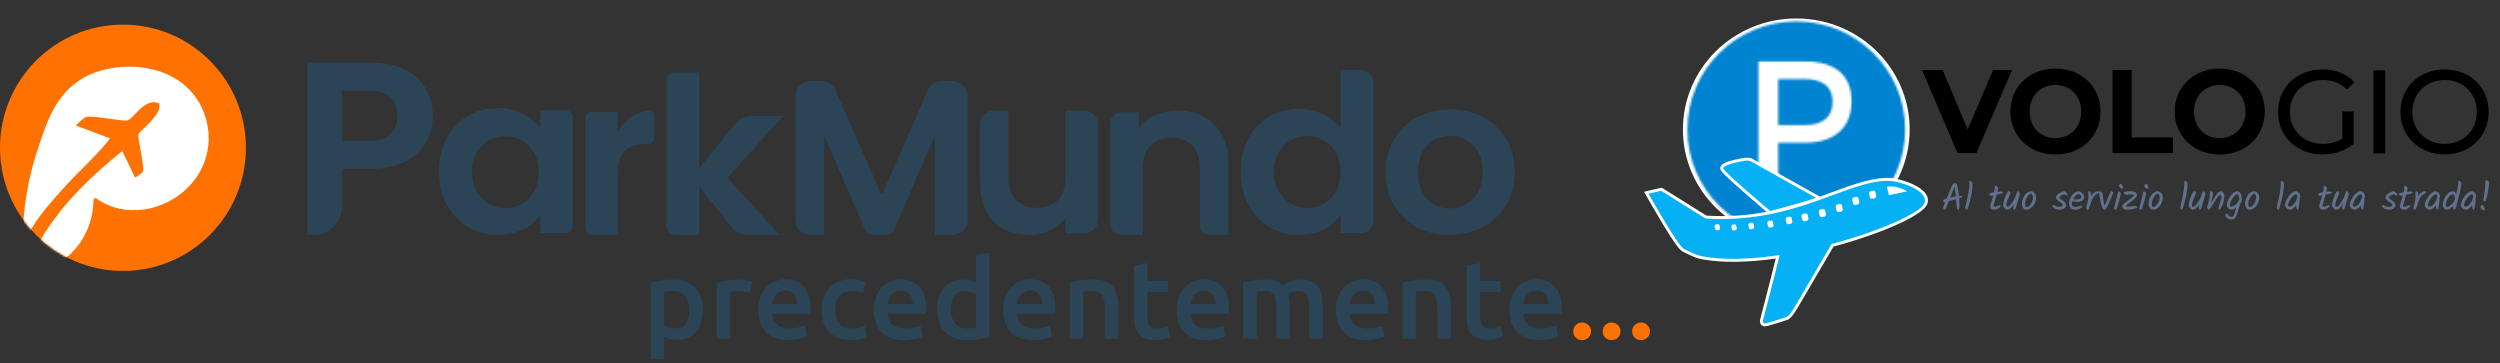 <svg width="1218" height="177" viewBox="0 0 1218 177" fill="none" xmlns="http://www.w3.org/2000/svg">
<rect x="0" y="0" width="1218" height="177" fill="#333333" stroke="none"/>
<path d="M335.77 151.014C335.77 148.098 335.104 145.83 333.772 144.21C332.476 142.59 330.37 141.78 327.454 141.78C326.842 141.78 326.194 141.816 325.51 141.888C324.862 141.924 324.214 142.032 323.566 142.212V158.358C324.142 158.754 324.898 159.132 325.834 159.492C326.806 159.816 327.832 159.978 328.912 159.978C331.288 159.978 333.016 159.168 334.096 157.548C335.212 155.928 335.77 153.75 335.77 151.014ZM342.466 150.906C342.466 153.066 342.178 155.046 341.602 156.846C341.062 158.646 340.27 160.194 339.226 161.49C338.182 162.786 336.868 163.794 335.284 164.514C333.736 165.234 331.972 165.594 329.992 165.594C328.66 165.594 327.436 165.432 326.32 165.108C325.204 164.784 324.286 164.424 323.566 164.028V174.99H317.032V137.676C318.364 137.316 320.002 136.974 321.946 136.65C323.89 136.326 325.942 136.164 328.102 136.164C330.334 136.164 332.332 136.506 334.096 137.19C335.86 137.874 337.354 138.864 338.578 140.16C339.838 141.42 340.792 142.968 341.44 144.804C342.124 146.604 342.466 148.638 342.466 150.906ZM365.292 142.644C364.752 142.464 363.996 142.284 363.024 142.104C362.088 141.888 360.99 141.78 359.73 141.78C359.01 141.78 358.236 141.852 357.408 141.996C356.616 142.14 356.058 142.266 355.734 142.374V165H349.2V138.108C350.46 137.64 352.026 137.208 353.898 136.812C355.806 136.38 357.912 136.164 360.216 136.164C360.648 136.164 361.152 136.2 361.728 136.272C362.304 136.308 362.88 136.38 363.456 136.488C364.032 136.56 364.59 136.668 365.13 136.812C365.67 136.92 366.102 137.028 366.426 137.136L365.292 142.644ZM369.413 151.014C369.413 148.53 369.773 146.352 370.493 144.48C371.249 142.608 372.239 141.06 373.463 139.836C374.687 138.576 376.091 137.64 377.675 137.028C379.259 136.38 380.879 136.056 382.535 136.056C386.423 136.056 389.447 137.262 391.607 139.674C393.803 142.086 394.901 145.686 394.901 150.474C394.901 150.834 394.883 151.248 394.847 151.716C394.847 152.148 394.829 152.544 394.793 152.904H376.163C376.343 155.172 377.135 156.936 378.539 158.196C379.979 159.42 382.049 160.032 384.749 160.032C386.333 160.032 387.773 159.888 389.069 159.6C390.401 159.312 391.445 159.006 392.201 158.682L393.065 164.028C392.705 164.208 392.201 164.406 391.553 164.622C390.941 164.802 390.221 164.964 389.393 165.108C388.601 165.288 387.737 165.432 386.801 165.54C385.865 165.648 384.911 165.702 383.939 165.702C381.455 165.702 379.295 165.342 377.459 164.622C375.623 163.866 374.111 162.84 372.923 161.544C371.735 160.212 370.853 158.664 370.277 156.9C369.701 155.1 369.413 153.138 369.413 151.014ZM388.367 148.098C388.367 147.198 388.241 146.352 387.989 145.56C387.737 144.732 387.359 144.03 386.855 143.454C386.387 142.842 385.793 142.374 385.073 142.05C384.389 141.69 383.561 141.51 382.589 141.51C381.581 141.51 380.699 141.708 379.943 142.104C379.187 142.464 378.539 142.95 377.999 143.562C377.495 144.174 377.099 144.876 376.811 145.668C376.523 146.46 376.325 147.27 376.217 148.098H388.367ZM400.263 150.906C400.263 148.818 400.587 146.874 401.235 145.074C401.883 143.238 402.801 141.654 403.989 140.322C405.213 138.99 406.689 137.946 408.417 137.19C410.145 136.434 412.089 136.056 414.249 136.056C416.913 136.056 419.433 136.542 421.809 137.514L420.405 142.86C419.649 142.536 418.785 142.266 417.813 142.05C416.877 141.834 415.869 141.726 414.789 141.726C412.233 141.726 410.289 142.536 408.957 144.156C407.625 145.74 406.959 147.99 406.959 150.906C406.959 153.714 407.589 155.946 408.849 157.602C410.109 159.222 412.233 160.032 415.221 160.032C416.337 160.032 417.435 159.924 418.515 159.708C419.595 159.492 420.531 159.222 421.323 158.898L422.241 164.298C421.521 164.658 420.423 164.982 418.947 165.27C417.507 165.558 416.013 165.702 414.465 165.702C412.053 165.702 409.947 165.342 408.147 164.622C406.383 163.866 404.907 162.84 403.719 161.544C402.567 160.212 401.703 158.646 401.127 156.846C400.551 155.01 400.263 153.03 400.263 150.906ZM425.733 151.014C425.733 148.53 426.093 146.352 426.813 144.48C427.569 142.608 428.559 141.06 429.783 139.836C431.007 138.576 432.411 137.64 433.995 137.028C435.579 136.38 437.199 136.056 438.855 136.056C442.743 136.056 445.767 137.262 447.927 139.674C450.123 142.086 451.221 145.686 451.221 150.474C451.221 150.834 451.203 151.248 451.167 151.716C451.167 152.148 451.149 152.544 451.113 152.904H432.483C432.663 155.172 433.455 156.936 434.859 158.196C436.299 159.42 438.369 160.032 441.069 160.032C442.653 160.032 444.093 159.888 445.389 159.6C446.721 159.312 447.765 159.006 448.521 158.682L449.385 164.028C449.025 164.208 448.521 164.406 447.873 164.622C447.261 164.802 446.541 164.964 445.713 165.108C444.921 165.288 444.057 165.432 443.121 165.54C442.185 165.648 441.231 165.702 440.259 165.702C437.775 165.702 435.615 165.342 433.779 164.622C431.943 163.866 430.431 162.84 429.243 161.544C428.055 160.212 427.173 158.664 426.597 156.9C426.021 155.1 425.733 153.138 425.733 151.014ZM444.687 148.098C444.687 147.198 444.561 146.352 444.309 145.56C444.057 144.732 443.679 144.03 443.175 143.454C442.707 142.842 442.113 142.374 441.393 142.05C440.709 141.69 439.881 141.51 438.909 141.51C437.901 141.51 437.019 141.708 436.263 142.104C435.507 142.464 434.859 142.95 434.319 143.562C433.815 144.174 433.419 144.876 433.131 145.668C432.843 146.46 432.645 147.27 432.537 148.098H444.687ZM463.279 150.798C463.279 153.678 463.963 155.946 465.331 157.602C466.699 159.222 468.589 160.032 471.001 160.032C472.045 160.032 472.927 159.996 473.647 159.924C474.403 159.816 475.015 159.708 475.483 159.6V143.4C474.907 143.004 474.133 142.644 473.161 142.32C472.225 141.96 471.217 141.78 470.137 141.78C467.761 141.78 466.015 142.59 464.899 144.21C463.819 145.83 463.279 148.026 463.279 150.798ZM482.017 164.136C480.721 164.532 479.083 164.892 477.103 165.216C475.159 165.54 473.107 165.702 470.947 165.702C468.715 165.702 466.717 165.36 464.953 164.676C463.189 163.992 461.677 163.02 460.417 161.76C459.193 160.464 458.239 158.916 457.555 157.116C456.907 155.28 456.583 153.228 456.583 150.96C456.583 148.728 456.853 146.712 457.393 144.912C457.969 143.076 458.797 141.51 459.877 140.214C460.957 138.918 462.271 137.928 463.819 137.244C465.367 136.524 467.149 136.164 469.165 136.164C470.533 136.164 471.739 136.326 472.783 136.65C473.827 136.974 474.727 137.334 475.483 137.73V124.176L482.017 123.096V164.136ZM488.751 151.014C488.751 148.53 489.111 146.352 489.831 144.48C490.587 142.608 491.577 141.06 492.801 139.836C494.025 138.576 495.429 137.64 497.013 137.028C498.597 136.38 500.217 136.056 501.873 136.056C505.761 136.056 508.785 137.262 510.945 139.674C513.141 142.086 514.239 145.686 514.239 150.474C514.239 150.834 514.221 151.248 514.185 151.716C514.185 152.148 514.167 152.544 514.131 152.904H495.501C495.681 155.172 496.473 156.936 497.877 158.196C499.317 159.42 501.387 160.032 504.087 160.032C505.671 160.032 507.111 159.888 508.407 159.6C509.739 159.312 510.783 159.006 511.539 158.682L512.403 164.028C512.043 164.208 511.539 164.406 510.891 164.622C510.279 164.802 509.559 164.964 508.731 165.108C507.939 165.288 507.075 165.432 506.139 165.54C505.203 165.648 504.249 165.702 503.277 165.702C500.793 165.702 498.633 165.342 496.797 164.622C494.961 163.866 493.449 162.84 492.261 161.544C491.073 160.212 490.191 158.664 489.615 156.9C489.039 155.1 488.751 153.138 488.751 151.014ZM507.705 148.098C507.705 147.198 507.579 146.352 507.327 145.56C507.075 144.732 506.697 144.03 506.193 143.454C505.725 142.842 505.131 142.374 504.411 142.05C503.727 141.69 502.899 141.51 501.927 141.51C500.919 141.51 500.037 141.708 499.281 142.104C498.525 142.464 497.877 142.95 497.337 143.562C496.833 144.174 496.437 144.876 496.149 145.668C495.861 146.46 495.663 147.27 495.555 148.098H507.705ZM521.167 137.676C522.427 137.316 524.065 136.974 526.081 136.65C528.097 136.326 530.329 136.164 532.777 136.164C535.081 136.164 537.007 136.488 538.555 137.136C540.103 137.748 541.327 138.63 542.227 139.782C543.163 140.898 543.811 142.266 544.171 143.886C544.567 145.47 544.765 147.216 544.765 149.124V165H538.231V150.15C538.231 148.638 538.123 147.36 537.907 146.316C537.727 145.236 537.403 144.372 536.935 143.724C536.503 143.04 535.891 142.554 535.099 142.266C534.343 141.942 533.407 141.78 532.291 141.78C531.463 141.78 530.599 141.834 529.699 141.942C528.799 142.05 528.133 142.14 527.701 142.212V165H521.167V137.676ZM552.431 129.306L558.965 128.226V136.758H569.009V142.212H558.965V153.714C558.965 155.982 559.325 157.602 560.045 158.574C560.765 159.546 561.989 160.032 563.717 160.032C564.905 160.032 565.949 159.906 566.849 159.654C567.785 159.402 568.523 159.168 569.063 158.952L570.143 164.136C569.387 164.46 568.397 164.784 567.173 165.108C565.949 165.468 564.509 165.648 562.853 165.648C560.837 165.648 559.145 165.378 557.777 164.838C556.445 164.298 555.383 163.524 554.591 162.516C553.799 161.472 553.241 160.23 552.917 158.79C552.593 157.314 552.431 155.64 552.431 153.768V129.306ZM573.284 151.014C573.284 148.53 573.644 146.352 574.364 144.48C575.12 142.608 576.11 141.06 577.334 139.836C578.558 138.576 579.962 137.64 581.546 137.028C583.13 136.38 584.75 136.056 586.406 136.056C590.294 136.056 593.318 137.262 595.478 139.674C597.674 142.086 598.772 145.686 598.772 150.474C598.772 150.834 598.754 151.248 598.718 151.716C598.718 152.148 598.7 152.544 598.664 152.904H580.034C580.214 155.172 581.006 156.936 582.41 158.196C583.85 159.42 585.92 160.032 588.62 160.032C590.204 160.032 591.644 159.888 592.94 159.6C594.272 159.312 595.316 159.006 596.072 158.682L596.936 164.028C596.576 164.208 596.072 164.406 595.424 164.622C594.812 164.802 594.092 164.964 593.264 165.108C592.472 165.288 591.608 165.432 590.672 165.54C589.736 165.648 588.782 165.702 587.81 165.702C585.326 165.702 583.166 165.342 581.33 164.622C579.494 163.866 577.982 162.84 576.794 161.544C575.606 160.212 574.724 158.664 574.148 156.9C573.572 155.1 573.284 153.138 573.284 151.014ZM592.238 148.098C592.238 147.198 592.112 146.352 591.86 145.56C591.608 144.732 591.23 144.03 590.726 143.454C590.258 142.842 589.664 142.374 588.944 142.05C588.26 141.69 587.432 141.51 586.46 141.51C585.452 141.51 584.57 141.708 583.814 142.104C583.058 142.464 582.41 142.95 581.87 143.562C581.366 144.174 580.97 144.876 580.682 145.668C580.394 146.46 580.196 147.27 580.088 148.098H592.238ZM621.792 150.15C621.792 147.198 621.414 145.074 620.658 143.778C619.938 142.446 618.57 141.78 616.554 141.78C615.834 141.78 615.042 141.834 614.178 141.942C613.314 142.05 612.666 142.14 612.234 142.212V165H605.7V137.676C606.96 137.316 608.598 136.974 610.614 136.65C612.666 136.326 614.826 136.164 617.094 136.164C619.038 136.164 620.622 136.416 621.846 136.92C623.106 137.424 624.15 138.09 624.978 138.918C625.374 138.63 625.878 138.324 626.49 138C627.102 137.676 627.786 137.388 628.542 137.136C629.298 136.848 630.09 136.614 630.918 136.434C631.782 136.254 632.646 136.164 633.51 136.164C635.706 136.164 637.506 136.488 638.91 137.136C640.35 137.748 641.466 138.63 642.258 139.782C643.086 140.898 643.644 142.266 643.932 143.886C644.256 145.47 644.418 147.216 644.418 149.124V165H637.884V150.15C637.884 147.198 637.524 145.074 636.804 143.778C636.084 142.446 634.698 141.78 632.646 141.78C631.602 141.78 630.612 141.96 629.676 142.32C628.74 142.644 628.038 142.968 627.57 143.292C627.858 144.192 628.056 145.146 628.164 146.154C628.272 147.162 628.326 148.242 628.326 149.394V165H621.792V150.15ZM650.857 151.014C650.857 148.53 651.217 146.352 651.937 144.48C652.693 142.608 653.683 141.06 654.907 139.836C656.131 138.576 657.535 137.64 659.119 137.028C660.703 136.38 662.323 136.056 663.979 136.056C667.867 136.056 670.891 137.262 673.051 139.674C675.247 142.086 676.345 145.686 676.345 150.474C676.345 150.834 676.327 151.248 676.291 151.716C676.291 152.148 676.273 152.544 676.237 152.904H657.607C657.787 155.172 658.579 156.936 659.983 158.196C661.423 159.42 663.493 160.032 666.193 160.032C667.777 160.032 669.217 159.888 670.513 159.6C671.845 159.312 672.889 159.006 673.645 158.682L674.509 164.028C674.149 164.208 673.645 164.406 672.997 164.622C672.385 164.802 671.665 164.964 670.837 165.108C670.045 165.288 669.181 165.432 668.245 165.54C667.309 165.648 666.355 165.702 665.383 165.702C662.899 165.702 660.739 165.342 658.903 164.622C657.067 163.866 655.555 162.84 654.367 161.544C653.179 160.212 652.297 158.664 651.721 156.9C651.145 155.1 650.857 153.138 650.857 151.014ZM669.811 148.098C669.811 147.198 669.685 146.352 669.433 145.56C669.181 144.732 668.803 144.03 668.299 143.454C667.831 142.842 667.237 142.374 666.517 142.05C665.833 141.69 665.005 141.51 664.033 141.51C663.025 141.51 662.143 141.708 661.387 142.104C660.631 142.464 659.983 142.95 659.443 143.562C658.939 144.174 658.543 144.876 658.255 145.668C657.967 146.46 657.769 147.27 657.661 148.098H669.811ZM683.272 137.676C684.532 137.316 686.17 136.974 688.186 136.65C690.202 136.326 692.434 136.164 694.882 136.164C697.186 136.164 699.112 136.488 700.66 137.136C702.208 137.748 703.432 138.63 704.332 139.782C705.268 140.898 705.916 142.266 706.276 143.886C706.672 145.47 706.87 147.216 706.87 149.124V165H700.336V150.15C700.336 148.638 700.228 147.36 700.012 146.316C699.832 145.236 699.508 144.372 699.04 143.724C698.608 143.04 697.996 142.554 697.204 142.266C696.448 141.942 695.512 141.78 694.396 141.78C693.568 141.78 692.704 141.834 691.804 141.942C690.904 142.05 690.238 142.14 689.806 142.212V165H683.272V137.676ZM714.536 129.306L721.07 128.226V136.758H731.114V142.212H721.07V153.714C721.07 155.982 721.43 157.602 722.15 158.574C722.87 159.546 724.094 160.032 725.822 160.032C727.01 160.032 728.054 159.906 728.954 159.654C729.89 159.402 730.628 159.168 731.168 158.952L732.248 164.136C731.492 164.46 730.502 164.784 729.278 165.108C728.054 165.468 726.614 165.648 724.958 165.648C722.942 165.648 721.25 165.378 719.882 164.838C718.55 164.298 717.488 163.524 716.696 162.516C715.904 161.472 715.346 160.23 715.022 158.79C714.698 157.314 714.536 155.64 714.536 153.768V129.306ZM735.39 151.014C735.39 148.53 735.75 146.352 736.47 144.48C737.226 142.608 738.216 141.06 739.44 139.836C740.664 138.576 742.068 137.64 743.652 137.028C745.236 136.38 746.856 136.056 748.512 136.056C752.4 136.056 755.424 137.262 757.584 139.674C759.78 142.086 760.878 145.686 760.878 150.474C760.878 150.834 760.86 151.248 760.824 151.716C760.824 152.148 760.806 152.544 760.77 152.904H742.14C742.32 155.172 743.112 156.936 744.516 158.196C745.956 159.42 748.026 160.032 750.726 160.032C752.31 160.032 753.75 159.888 755.046 159.6C756.378 159.312 757.422 159.006 758.178 158.682L759.042 164.028C758.682 164.208 758.178 164.406 757.53 164.622C756.918 164.802 756.198 164.964 755.37 165.108C754.578 165.288 753.714 165.432 752.778 165.54C751.842 165.648 750.888 165.702 749.916 165.702C747.432 165.702 745.272 165.342 743.436 164.622C741.6 163.866 740.088 162.84 738.9 161.544C737.712 160.212 736.83 158.664 736.254 156.9C735.678 155.1 735.39 153.138 735.39 151.014ZM754.344 148.098C754.344 147.198 754.218 146.352 753.966 145.56C753.714 144.732 753.336 144.03 752.832 143.454C752.364 142.842 751.77 142.374 751.05 142.05C750.366 141.69 749.538 141.51 748.566 141.51C747.558 141.51 746.676 141.708 745.92 142.104C745.164 142.464 744.516 142.95 743.976 143.562C743.472 144.174 743.076 144.876 742.788 145.668C742.5 146.46 742.302 147.27 742.194 148.098H754.344Z" fill="#2B4456"/>
<path d="M775.149 161.436C775.149 162.696 774.717 163.722 773.853 164.514C773.025 165.306 772.017 165.702 770.829 165.702C769.605 165.702 768.579 165.306 767.751 164.514C766.923 163.722 766.509 162.696 766.509 161.436C766.509 160.176 766.923 159.15 767.751 158.358C768.579 157.53 769.605 157.116 770.829 157.116C772.017 157.116 773.025 157.53 773.853 158.358C774.717 159.15 775.149 160.176 775.149 161.436ZM789.493 161.436C789.493 162.696 789.061 163.722 788.197 164.514C787.369 165.306 786.361 165.702 785.173 165.702C783.949 165.702 782.923 165.306 782.095 164.514C781.267 163.722 780.853 162.696 780.853 161.436C780.853 160.176 781.267 159.15 782.095 158.358C782.923 157.53 783.949 157.116 785.173 157.116C786.361 157.116 787.369 157.53 788.197 158.358C789.061 159.15 789.493 160.176 789.493 161.436ZM803.837 161.436C803.837 162.696 803.405 163.722 802.541 164.514C801.713 165.306 800.705 165.702 799.517 165.702C798.293 165.702 797.267 165.306 796.439 164.514C795.611 163.722 795.197 162.696 795.197 161.436C795.197 160.176 795.611 159.15 796.439 158.358C797.267 157.53 798.293 157.116 799.517 157.116C800.705 157.116 801.713 157.53 802.541 158.358C803.405 159.15 803.837 160.176 803.837 161.436Z" fill="#FF7100"/>
<g clip-path="url(#clip0_109_5715)">
<path d="M217.644 67.262C220.172 62.582 223.599 58.976 227.942 56.456C232.279 53.936 237.125 52.676 242.48 52.676C247.158 52.676 251.25 53.576 254.76 55.376C258.27 57.176 261.08 59.444 263.188 62.18V53.648H275.396C277.463 53.648 279.146 55.274 279.146 57.278V109.874C279.146 111.878 277.469 113.504 275.396 113.504H263.188V104.75C261.152 107.558 258.342 109.886 254.76 111.716C251.178 113.552 247.045 114.476 242.366 114.476C237.083 114.476 232.279 113.18 227.942 110.588C223.599 107.996 220.172 104.342 217.644 99.626C215.116 94.91 213.853 89.486 213.853 83.366C213.853 77.246 215.116 71.954 217.644 67.268V67.262ZM260.217 74.468C258.738 71.852 256.737 69.842 254.227 68.444C251.711 67.046 249.015 66.344 246.134 66.344C243.253 66.344 240.587 67.028 238.149 68.39C235.705 69.752 233.728 71.744 232.219 74.366C230.703 76.988 229.942 80.09 229.942 83.678C229.942 87.266 230.697 90.404 232.219 93.098C233.734 95.792 235.729 97.856 238.203 99.29C240.677 100.724 243.325 101.444 246.134 101.444C248.943 101.444 251.711 100.748 254.227 99.344C256.737 97.946 258.738 95.936 260.217 93.32C261.697 90.698 262.434 87.56 262.434 83.9C262.434 80.24 261.697 77.102 260.217 74.48V74.468Z" fill="#2B4456"/>
<path d="M308.289 56.497C310.565 55.105 313.087 54.235 315.86 53.893C317.364 53.707 318.682 54.889 318.682 56.371C318.682 59.467 318.682 64.549 318.682 67.573C318.682 68.947 317.544 70.057 316.136 70.057H314.812C310.212 70.057 306.749 71.203 304.419 73.501C302.083 75.799 300.915 79.801 300.915 85.507V114.475H288.617C286.688 114.475 285.13 112.945 285.13 111.061V57.469C285.13 55.891 286.436 54.613 288.048 54.613H300.915V64.171C302.796 60.913 305.252 58.357 308.283 56.503L308.289 56.497Z" fill="#2B4456"/>
<path d="M356.84 111.185L340.595 90.899V114.479H328.962C326.589 114.479 324.667 112.613 324.667 110.315V39.437C324.667 37.139 326.589 35.273 328.962 35.273H340.595V81.923L358.613 59.831C360.321 57.743 362.914 56.519 365.664 56.519H381.58L354.408 86.567L379.819 114.467H363.879C361.141 114.467 358.553 113.255 356.846 111.179L356.84 111.185Z" fill="#2B4456"/>
<path d="M534.931 60.612V106.974C534.931 110.694 531.834 113.712 528.006 113.712H519.068V106.152C517.134 108.744 514.606 110.778 511.479 112.26C508.358 113.736 504.967 114.474 501.313 114.474C496.647 114.474 492.526 113.484 488.937 111.504C485.349 109.524 482.534 106.608 480.491 102.756C478.448 98.904 477.424 94.308 477.424 88.98V60.612C477.424 56.892 480.521 53.874 484.349 53.874H491.303V86.574C491.303 91.29 492.537 94.92 495.011 97.458C497.485 99.996 500.858 101.262 505.129 101.262C509.4 101.262 512.886 99.996 515.36 97.458C517.834 94.92 519.068 91.296 519.068 86.574V53.874H528.006C531.828 53.874 534.931 56.892 534.931 60.612Z" fill="#2B4456"/>
<path d="M591.568 60.612C596.139 65.106 598.427 71.376 598.427 79.428V114.474H588.981C586.531 114.474 584.548 112.548 584.548 110.166V81.726C584.548 77.016 583.314 73.398 580.852 70.866C578.39 68.334 575.029 67.068 570.776 67.068C566.523 67.068 563.031 68.334 560.533 70.866C558.029 73.398 556.783 77.022 556.783 81.726V114.474H546.252C543.305 114.474 540.915 112.152 540.915 109.29V59.922C540.915 57.06 543.305 54.738 546.252 54.738H554.8V62.178C556.897 59.592 559.58 57.558 562.839 56.088C566.098 54.618 569.68 53.874 573.574 53.874C580.99 53.874 586.986 56.124 591.562 60.612H591.568Z" fill="#2B4456"/>
<path d="M608.174 67.561C610.678 62.911 614.098 59.329 618.435 56.827C622.766 54.325 627.588 53.071 632.896 53.071C636.933 53.071 640.779 53.917 644.445 55.597C648.105 57.277 651.022 59.515 653.191 62.305V34.075H663.152C666.441 34.075 669.113 36.631 669.113 39.781V107.803C669.113 110.953 666.447 113.509 663.152 113.509H653.191V104.707C651.244 107.647 648.518 110.005 645.008 111.793C641.492 113.581 637.418 114.481 632.788 114.481C627.552 114.481 622.772 113.191 618.435 110.617C614.098 108.037 610.678 104.407 608.174 99.721C605.67 95.035 604.418 89.647 604.418 83.563C604.418 77.479 605.67 72.223 608.174 67.567V67.561ZM650.878 74.377C649.399 71.761 647.398 69.751 644.888 68.353C642.372 66.955 639.677 66.253 636.795 66.253C633.914 66.253 631.248 66.937 628.81 68.299C626.366 69.661 624.389 71.653 622.88 74.275C621.364 76.897 620.604 79.999 620.604 83.587C620.604 87.175 621.358 90.313 622.88 93.007C624.395 95.701 626.39 97.765 628.864 99.199C631.338 100.633 633.986 101.353 636.795 101.353C639.605 101.353 642.372 100.657 644.888 99.253C647.398 97.855 649.399 95.845 650.878 93.229C652.358 90.607 653.095 87.469 653.095 83.809C653.095 80.149 652.358 77.011 650.878 74.389V74.377Z" fill="#2B4456"/>
<path d="M690.222 110.675C685.514 108.143 681.818 104.561 679.134 99.923C676.45 95.291 675.103 89.939 675.103 83.873C675.103 77.807 676.48 72.467 679.242 67.829C682.003 63.191 685.771 59.609 690.551 57.077C695.332 54.545 700.669 53.279 706.557 53.279C712.446 53.279 717.777 54.551 722.557 57.077C727.338 59.609 731.105 63.191 733.867 67.829C736.623 72.467 738.006 77.813 738.006 83.873C738.006 89.933 736.587 95.285 733.759 99.923C730.926 104.561 727.098 108.143 722.282 110.675C717.466 113.207 712.074 114.473 706.12 114.473C700.166 114.473 694.936 113.207 690.228 110.675H690.222ZM714.189 99.533C716.663 98.207 718.64 96.215 720.119 93.563C721.599 90.911 722.336 87.683 722.336 83.873C722.336 78.209 720.802 73.847 717.735 70.793C714.668 67.745 710.912 66.215 706.48 66.215C702.047 66.215 698.327 67.745 695.332 70.793C692.337 73.847 690.839 78.203 690.839 83.873C690.839 89.543 692.295 93.905 695.218 96.953C698.135 100.007 701.813 101.531 706.252 101.531C709.061 101.531 711.703 100.871 714.177 99.539L714.189 99.533Z" fill="#2B4456"/>
<path d="M471.433 46.741V107.203C471.433 111.217 468.055 114.475 463.886 114.475H455.457V65.989L435.642 111.829C434.947 113.431 433.323 114.475 431.52 114.475H425.584C423.787 114.475 422.164 113.437 421.469 111.835L401.545 65.989V114.475H395.118C390.948 114.475 387.57 111.223 387.57 107.203V46.741C387.57 42.727 390.948 39.469 395.118 39.469H400.083C403.115 39.469 405.858 41.221 407.038 43.909L429.022 94.021C429.22 94.477 429.891 94.477 430.089 94.021L452.073 43.909C453.253 41.215 455.991 39.469 459.028 39.469H463.886C468.055 39.469 471.433 42.721 471.433 46.741Z" fill="#2B4456"/>
<path d="M207.683 69.097C205.562 73.033 202.243 76.195 197.715 78.607C193.192 81.019 187.483 82.219 180.607 82.219H166.56V100.681C166.56 108.295 160.402 114.469 152.806 114.469H149.757V30.475H180.613C187.088 30.475 192.617 31.603 197.182 33.847C201.746 36.091 205.161 39.187 207.443 43.111C209.731 47.047 210.863 51.493 210.863 56.467C210.863 60.961 209.809 65.173 207.689 69.103L207.683 69.097ZM190.215 65.437C192.449 63.313 193.576 60.313 193.576 56.467C193.576 48.289 189.011 44.197 179.888 44.197H166.56V68.623H179.888C184.53 68.623 187.969 67.567 190.215 65.443V65.437Z" fill="#2B4456"/>
<path d="M59.903 132C92.986 132 119.805 105.137 119.805 72C119.805 38.863 92.986 12 59.903 12C26.819 12 0 38.863 0 72C0 105.137 26.819 132 59.903 132Z" fill="#FF7100"/>
<mask id="mask0_109_5715" style="mask-type:luminance" maskUnits="userSpaceOnUse" x="0" y="12" width="120" height="120">
<path d="M59.903 132C92.986 132 119.805 105.137 119.805 72C119.805 38.863 92.986 12 59.903 12C26.819 12 0 38.863 0 72C0 105.137 26.819 132 59.903 132Z" fill="white"/>
</mask>
<g mask="url(#mask0_109_5715)">
<path d="M91.531 91.355C80.066 102.809 61.125 106.679 46.958 96.719C46.359 96.299 45.568 96.701 45.556 97.439C45.209 117.779 29.91 130.691 20.816 129.623C19.307 129.095 18.306 128.297 17.749 127.265C15.491 123.131 20.163 115.295 26.663 106.451C30.347 101.465 34.522 96.659 38.979 92.075C45.49 85.385 52.589 79.175 59.573 73.547L65.737 86.423C66.162 86.645 69.337 84.095 69.559 83.669C70.703 81.557 66.845 67.079 67.444 65.369C68.031 63.695 79.125 55.979 77.568 50.375C70.835 47.291 65.492 57.287 62.257 58.601C60.256 59.429 44.855 55.985 41.842 57.029C40.991 57.317 37.008 60.743 37.062 61.169L53.655 67.403C46.532 76.565 37.062 84.515 29.358 93.437C24.392 99.149 14.281 109.709 11.549 120.251C10.303 109.103 12.699 90.641 17.324 76.079C22.553 59.585 26.932 45.797 40.698 37.889C54.236 30.107 79.946 29.303 93.538 45.083C104.195 57.455 105.237 77.669 91.537 91.361L91.531 91.355Z" fill="white"/>
</g>
</g>
<path d="M875.148 117.175C905.652 117.175 930.381 92.959 930.381 63.088C930.381 33.216 905.652 9 875.148 9C844.643 9 819.915 33.216 819.915 63.088C819.915 92.959 844.643 117.175 875.148 117.175Z" fill="white"/>
<mask id="mask1_109_5715" style="mask-type:luminance" maskUnits="userSpaceOnUse" x="822" y="10" width="107" height="106">
<path fill-rule="evenodd" clip-rule="evenodd" d="M892.848 49.535C892.848 57.226 887.873 60.952 879.058 60.952H866.332V38.525H879.058C887.873 38.525 892.848 42.083 892.848 49.535ZM879.464 69.534C893.822 69.534 902.07 62.082 902.07 49.289C902.07 36.497 893.829 29.936 879.464 29.936H856.697V85.251L866.325 88.647V69.54H879.464V69.534ZM875.147 115.737C845.849 115.737 822.095 92.167 822.095 63.089C822.095 34.011 845.849 10.441 875.147 10.441C904.444 10.441 928.199 34.011 928.199 63.089C928.199 92.167 904.444 115.737 875.147 115.737Z" fill="white"/>
</mask>
<g mask="url(#mask1_109_5715)">
<mask id="mask2_109_5715" style="mask-type:luminance" maskUnits="userSpaceOnUse" x="798" y="9" width="143" height="153">
<path d="M940.589 9H798.767V161.996H940.589V9Z" fill="white"/>
</mask>
<g mask="url(#mask2_109_5715)">
<path d="M939.279 -0.647H811.016V126.823H939.279V-0.647Z" fill="#0083D0"/>
</g>
</g>
<path d="M932.168 89.867C928.463 88.11 923.533 86.793 920.849 86.69C916.093 86.509 911.014 87.432 904.574 89.441C902.044 90.228 899.398 91.152 895.681 92.514C895.01 92.76 894.326 93.012 893.397 93.354C893.932 93.154 891.519 94.045 890.964 94.251C889.293 94.865 887.976 95.349 886.698 95.808L885.427 95.097C885.264 95.007 884.816 94.757 884.085 94.348C882.62 93.528 881.833 93.089 880.548 92.372C876.89 90.325 873.237 88.285 869.823 86.373L869.804 86.36C860.524 81.169 854.484 77.785 854.284 77.662C854.284 77.662 853.968 77.462 853.865 77.404C853.458 77.165 853.064 77.023 852.471 76.9C852.335 76.874 852.193 76.849 852.038 76.823C851.167 76.674 847.895 77.159 845.069 77.837C840.842 78.844 838.422 79.897 838.106 81.776C837.867 83.183 840.235 85.411 849.367 93.438C849.582 93.627 849.797 93.814 850.012 94C852.516 96.195 855.2 98.513 857.885 100.812C858.827 101.613 859.698 102.362 860.479 103.027C860.576 103.111 860.595 103.124 860.679 103.201C851.161 105.016 841.823 105.662 831.401 105.048L809.57 91.423L801 93.418L801.929 95.085C802.045 95.297 802.271 95.692 802.581 96.247C803.104 97.17 803.685 98.197 804.323 99.308C806.137 102.472 807.989 105.642 809.776 108.6C810.138 109.207 810.499 109.795 810.848 110.369C815.442 117.879 818.295 121.96 819.908 122.619C820.547 122.884 823.347 124.285 823.36 124.291C825.458 125.292 827.284 125.951 829.368 126.332C839.138 128.127 851.348 127.921 865.138 125.977C864.448 128.792 863.615 132.131 862.654 135.896C862.568 136.231 862.482 136.565 862.396 136.896C861.337 141.042 860.208 145.427 859.072 149.773C858.679 151.297 858.304 152.704 857.975 153.963C857.85 154.433 857.747 154.822 857.665 155.132C857.605 155.36 857.569 155.498 857.556 155.546C857.536 155.61 857.517 155.713 857.491 155.836C857.433 156.198 857.414 156.566 857.472 156.953C857.627 157.961 858.291 158.781 859.434 158.968C860.253 159.104 862.047 158.632 865.538 157.534C865.758 157.463 865.984 157.392 866.216 157.321C867.326 156.966 868.481 156.592 869.617 156.211C870.01 156.075 870.378 155.959 870.701 155.843C870.895 155.778 871.036 155.726 871.107 155.7L871.378 155.578C872.308 155.022 873.727 153.486 875.509 150.464C876.593 148.617 880.161 142.534 885.95 132.654C887.524 129.968 892.016 122.309 893.3 120.114C917.325 113.63 937.524 104.577 939.034 99.198C940.17 95.465 937.33 92.314 932.142 89.854L932.168 89.867Z" fill="white"/>
<path fill-rule="evenodd" clip-rule="evenodd" d="M913.253 96.622C913.815 96.512 914.189 95.963 914.079 95.401L913.744 93.716C913.634 93.154 913.079 92.786 912.511 92.896L911.434 93.109C910.872 93.219 910.498 93.768 910.614 94.329L910.95 96.015C911.066 96.577 911.614 96.945 912.182 96.835L913.26 96.622H913.253ZM905.026 99.631C905.587 99.521 905.961 98.972 905.845 98.41L905.51 96.725C905.4 96.163 904.845 95.795 904.283 95.905L903.206 96.118C902.644 96.228 902.27 96.777 902.386 97.338L902.722 99.024C902.831 99.586 903.386 99.954 903.954 99.844L905.032 99.631H905.026ZM896.991 103.099C897.559 102.989 897.927 102.44 897.811 101.878L897.475 100.193C897.366 99.631 896.811 99.263 896.249 99.373L895.172 99.586C894.61 99.695 894.236 100.244 894.352 100.806L894.688 102.492C894.797 103.053 895.352 103.421 895.92 103.312L896.998 103.099H896.991ZM888.77 105.533C889.338 105.423 889.706 104.868 889.596 104.313L889.26 102.627C889.144 102.065 888.596 101.697 888.028 101.807L886.95 102.02C886.382 102.13 886.014 102.679 886.124 103.241L886.46 104.926C886.569 105.488 887.124 105.856 887.692 105.746L888.77 105.533ZM880.226 107.567C880.794 107.457 881.162 106.908 881.052 106.347L880.742 104.784C880.632 104.222 880.078 103.854 879.51 103.964L878.535 104.158C877.967 104.267 877.599 104.816 877.709 105.378L878.019 106.941C878.129 107.496 878.684 107.871 879.252 107.754L880.226 107.561V107.567ZM872.405 109.039C872.953 108.93 873.315 108.4 873.205 107.851L872.908 106.353C872.798 105.811 872.263 105.449 871.708 105.552L870.785 105.733C870.236 105.843 869.875 106.379 869.985 106.921L870.282 108.42C870.391 108.962 870.927 109.324 871.475 109.214L872.398 109.033L872.405 109.039ZM863.299 110.705C863.815 110.602 864.151 110.105 864.054 109.588L863.777 108.187C863.674 107.67 863.17 107.341 862.654 107.438L861.789 107.606C861.273 107.709 860.937 108.206 861.041 108.723L861.318 110.131C861.421 110.641 861.925 110.977 862.441 110.873L863.306 110.705H863.299ZM853.903 111.532C854.387 111.442 854.704 110.97 854.607 110.486L854.342 109.169C854.245 108.684 853.774 108.374 853.29 108.465L852.477 108.626C851.993 108.723 851.677 109.194 851.774 109.672L852.038 110.99C852.135 111.467 852.606 111.784 853.09 111.693L853.903 111.532ZM845.488 112.158C845.934 112.074 846.224 111.642 846.134 111.196L845.895 109.989C845.805 109.55 845.372 109.253 844.927 109.343L844.178 109.491C843.733 109.575 843.443 110.008 843.527 110.454L843.765 111.661C843.856 112.1 844.288 112.397 844.733 112.307L845.482 112.158H845.488ZM837.344 112.049C837.79 111.965 838.08 111.532 837.99 111.086L837.751 109.872C837.661 109.433 837.228 109.143 836.783 109.227L836.034 109.375C835.589 109.459 835.299 109.892 835.383 110.331L835.621 111.545C835.712 111.984 836.144 112.275 836.589 112.191L837.338 112.042L837.344 112.049ZM919.287 90.959L920.262 95.098L929.186 93.232C929.186 93.232 928.257 92.489 925.431 91.52C922.114 90.384 919.287 90.959 919.287 90.959ZM920.784 88.13C925.024 88.292 939.576 92.502 937.653 98.824C936.369 103.396 916.403 112.455 892.358 118.887C886.963 128.089 876.264 146.338 874.263 149.747C872.05 153.518 870.643 154.351 870.643 154.351C870.643 154.351 860.789 157.735 859.679 157.548C858.575 157.367 858.963 155.908 858.963 155.908C858.963 155.908 864.299 135.676 867.049 124.24C853.568 126.287 840.339 126.881 829.626 124.918C825.535 124.163 822.741 122.232 820.456 121.289C817.533 120.088 803.188 94.388 803.188 94.388L809.299 92.967L830.924 106.463C875.309 109.214 900.102 87.355 920.778 88.137L920.784 88.13Z" fill="#05B0F5"/>
<path fill-rule="evenodd" clip-rule="evenodd" d="M884.711 96.357C877.58 98.985 862.402 102.763 862.402 102.763C862.402 102.763 839.332 83.248 839.538 82.015C839.906 79.819 850.728 78.069 851.793 78.25C852.858 78.424 852.993 78.573 853.51 78.896C854.032 79.219 884.704 96.357 884.704 96.357H884.711Z" fill="#05B0F5"/>
<path d="M956.109 95.851C956.109 96.083 955.573 96.348 954.508 96.652C954.605 97.911 954.657 98.983 954.657 99.867C954.657 101.391 954.463 102.16 954.076 102.16C953.869 102.16 953.708 102.031 953.585 101.779C953.463 101.527 953.366 101.081 953.295 100.455C953.211 99.293 953.121 98.156 953.024 97.039C952.482 97.181 951.985 97.317 951.533 97.426C951.088 97.543 950.404 97.724 949.5 97.982C948.436 100.771 947.803 102.16 947.61 102.16C947.416 102.16 947.21 102.044 946.984 101.805C946.758 101.566 946.648 101.32 946.648 101.049C946.648 100.926 946.997 100.068 947.681 98.466H947.552C947.306 98.466 947.093 98.389 946.906 98.227C946.719 98.066 946.622 97.872 946.622 97.633C946.622 97.394 947.222 97.084 948.423 96.697C948.616 96.264 948.771 95.87 948.894 95.515C949.171 94.824 949.559 93.881 950.055 92.68C950.552 91.479 950.869 90.717 950.998 90.381C951.133 90.046 951.365 89.761 951.695 89.529C952.03 89.29 952.353 89.174 952.669 89.174C953.043 89.174 953.379 89.774 953.676 90.975C953.972 92.177 954.211 93.662 954.392 95.425C954.734 95.386 955.031 95.373 955.282 95.373C955.825 95.373 956.102 95.528 956.102 95.844L956.109 95.851ZM950.172 96.232C951.03 95.999 951.94 95.806 952.895 95.651C952.675 93.578 952.462 92.022 952.256 90.982C951.714 92.228 951.017 93.978 950.165 96.232H950.172Z" fill="#60718D"/>
<path d="M961.052 89.603C961.052 91.882 960.581 94.833 959.632 98.469C959.025 100.942 958.606 102.175 958.361 102.175C958.193 102.175 957.993 102.04 957.774 101.775C957.548 101.51 957.438 101.304 957.438 101.155C957.438 101.007 957.612 100.257 957.967 98.901C958.316 97.545 958.671 95.873 959.019 93.897C959.367 91.914 959.548 90.132 959.548 88.544C959.548 88.376 959.574 88.253 959.619 88.182C959.664 88.111 959.768 88.072 959.929 88.072C960.09 88.072 960.316 88.247 960.613 88.589C960.91 88.931 961.058 89.267 961.058 89.596L961.052 89.603Z" fill="#60718D"/>
<path d="M971.235 100.36C971.235 100.593 971.371 100.709 971.635 100.709C972.094 100.709 972.655 100.58 973.313 100.315C973.971 100.05 974.339 99.928 974.41 99.928C974.63 99.928 974.739 100.044 974.739 100.27C974.739 100.619 974.378 101.026 973.662 101.49C972.939 101.949 972.287 102.181 971.7 102.181C971.113 102.181 970.622 102.02 970.241 101.697C969.854 101.374 969.661 101.045 969.661 100.709C969.661 100.373 969.732 99.934 969.88 99.411C970.029 98.882 970.235 98.191 970.506 97.319C970.777 96.454 970.99 95.737 971.151 95.169C970.583 95.304 970.203 95.369 970.009 95.369C969.816 95.369 969.622 95.266 969.435 95.072C969.248 94.878 969.151 94.684 969.151 94.497C969.151 94.207 969.938 93.929 971.513 93.664C971.732 92.657 971.842 91.766 971.842 90.991C971.842 90.629 971.964 90.448 972.203 90.448C972.41 90.448 972.661 90.577 972.965 90.836C973.268 91.094 973.416 91.391 973.416 91.72C973.416 92.05 973.313 92.624 973.107 93.445C973.797 93.386 974.346 93.354 974.759 93.354C975.488 93.354 975.849 93.509 975.849 93.826C975.849 94.006 975.649 94.161 975.256 94.278C974.862 94.394 974.036 94.588 972.778 94.839C972.526 95.795 972.203 96.893 971.816 98.12C971.429 99.347 971.235 100.096 971.235 100.367V100.36Z" fill="#60718D"/>
<path d="M982.806 93.275C982.851 93.204 982.961 93.165 983.122 93.165C983.283 93.165 983.483 93.32 983.722 93.637C983.961 93.953 984.077 94.257 984.077 94.547C984.077 94.702 983.812 95.638 983.277 97.343C982.741 99.048 982.335 100.411 982.044 101.411C981.902 101.922 981.696 102.173 981.425 102.173C981.27 102.173 981.134 102.109 981.025 101.973C980.915 101.838 980.863 101.599 980.863 101.244C980.863 100.888 981.005 100.256 981.283 99.332C980.773 100.159 980.224 100.837 979.631 101.366C979.037 101.902 978.495 102.167 978.005 102.167C977.514 102.167 977.049 101.934 976.617 101.476C976.185 101.018 975.965 100.546 975.965 100.055C975.965 98.906 976.301 97.466 976.972 95.742C977.643 94.018 978.205 93.152 978.65 93.152C978.869 93.152 979.056 93.256 979.224 93.449C979.386 93.65 979.469 93.876 979.469 94.127C979.469 94.237 979.308 94.625 978.979 95.303C978.65 95.974 978.327 96.762 977.998 97.666C977.669 98.57 977.508 99.358 977.508 100.036C977.508 100.23 977.566 100.391 977.688 100.52C977.811 100.649 977.953 100.708 978.121 100.708C978.579 100.708 979.127 100.301 979.766 99.493C980.405 98.686 980.979 97.737 981.502 96.659C982.025 95.58 982.412 94.579 982.664 93.662C982.715 93.469 982.761 93.333 982.812 93.262L982.806 93.275Z" fill="#60718D"/>
<path d="M985.683 96.422C986.103 95.479 986.651 94.697 987.335 94.084C988.019 93.471 988.723 93.167 989.439 93.167C990.156 93.167 990.762 93.471 991.246 94.084C991.73 94.697 991.969 95.44 991.969 96.318C991.969 97.196 991.756 98.094 991.336 99.004C990.911 99.921 990.33 100.677 989.581 101.278C988.839 101.878 988.045 102.175 987.213 102.175C986.593 102.175 986.084 101.891 985.671 101.323C985.258 100.754 985.051 100.031 985.051 99.153C985.051 98.275 985.258 97.364 985.677 96.415L985.683 96.422ZM990.452 96.26C990.452 95.847 990.388 95.459 990.252 95.085C990.117 94.717 989.923 94.446 989.672 94.278C988.839 94.51 988.116 95.156 987.523 96.215C986.929 97.274 986.626 98.268 986.626 99.205C986.626 100.141 986.858 100.722 987.316 100.948C988.187 100.78 988.929 100.18 989.542 99.159C990.156 98.139 990.459 97.171 990.459 96.26H990.452Z" fill="#60718D"/>
<path d="M1005.67 93.167C1006.08 93.167 1006.47 93.393 1006.83 93.852C1007.19 94.303 1007.37 94.704 1007.37 95.04C1007.37 95.246 1007.28 95.35 1007.08 95.35C1006.95 95.35 1006.74 95.246 1006.46 95.033C1006.19 94.82 1005.9 94.717 1005.61 94.717C1005.32 94.717 1004.86 94.885 1004.24 95.227C1003.62 95.569 1003.31 95.924 1003.31 96.299C1003.31 96.576 1003.86 97.054 1004.98 97.732C1005.4 97.997 1005.79 98.339 1006.13 98.759C1006.48 99.179 1006.65 99.624 1006.65 100.102C1006.65 100.58 1006.32 101.045 1005.66 101.504C1005 101.956 1004.24 102.188 1003.36 102.188C1002.48 102.188 1001.71 101.975 1001.04 101.549C1000.36 101.123 1000.03 100.722 1000.03 100.348C1000.03 100.193 1000.07 100.064 1000.15 99.973C1000.22 99.883 1000.33 99.838 1000.44 99.838C1000.56 99.838 1000.73 99.915 1000.95 100.076C1001.6 100.548 1002.29 100.787 1003 100.787C1003.71 100.787 1004.22 100.703 1004.53 100.541C1004.85 100.38 1005 100.16 1005 99.889C1005 99.618 1004.83 99.327 1004.48 99.017C1004.13 98.707 1003.74 98.436 1003.32 98.191C1002.9 97.945 1002.52 97.655 1002.17 97.3C1001.82 96.951 1001.64 96.589 1001.64 96.228C1001.64 95.588 1002.14 94.917 1003.15 94.22C1004.17 93.522 1005 93.174 1005.67 93.174V93.167Z" fill="#60718D"/>
<path d="M1015.45 96.175C1015.45 96.821 1015.1 97.35 1014.41 97.757C1013.71 98.164 1012.92 98.364 1012.04 98.364C1011.17 98.364 1010.37 98.267 1009.66 98.073C1009.49 98.609 1009.41 99.081 1009.41 99.501C1009.41 99.92 1009.53 100.243 1009.8 100.476C1010.06 100.708 1010.49 100.824 1011.09 100.824C1011.69 100.824 1012.3 100.721 1012.94 100.508C1013.57 100.295 1013.92 100.191 1013.99 100.191C1014.3 100.191 1014.46 100.314 1014.46 100.553C1014.46 100.882 1014.09 101.238 1013.35 101.619C1012.61 102 1011.89 102.193 1011.19 102.193C1010.24 102.193 1009.47 101.909 1008.88 101.347C1008.3 100.786 1007.99 100.075 1007.99 99.21C1007.99 98.345 1008.22 97.454 1008.68 96.511C1009.14 95.574 1009.73 94.78 1010.46 94.141C1011.19 93.502 1011.91 93.179 1012.63 93.179C1013.34 93.179 1013.99 93.521 1014.57 94.199C1015.16 94.877 1015.46 95.542 1015.46 96.188L1015.45 96.175ZM1012.71 94.606C1012.26 94.606 1011.79 94.838 1011.31 95.303C1010.82 95.768 1010.41 96.349 1010.08 97.04C1010.56 97.15 1011.11 97.202 1011.73 97.202C1012.35 97.202 1012.88 97.105 1013.34 96.905C1013.8 96.704 1014.03 96.44 1014.03 96.117C1014.03 95.794 1013.88 95.458 1013.59 95.116C1013.29 94.78 1013 94.606 1012.71 94.606Z" fill="#60718D"/>
<path d="M1017.47 95.382L1017.42 94.019C1017.42 93.451 1017.56 93.167 1017.82 93.167C1018.05 93.167 1018.27 93.316 1018.48 93.613C1018.7 93.91 1018.8 94.258 1018.8 94.665C1018.8 95.072 1018.79 95.375 1018.76 95.582C1019.81 93.981 1020.81 93.186 1021.76 93.186C1022.35 93.186 1022.65 93.328 1022.65 93.619C1022.65 93.767 1022.58 93.897 1022.45 94.019C1022.31 94.142 1022.1 94.278 1021.81 94.439C1021.17 94.717 1020.63 95.143 1020.18 95.718C1019.74 96.292 1019.38 96.945 1019.1 97.668C1018.83 98.397 1018.61 99.004 1018.44 99.502C1018.27 99.999 1018.15 100.386 1018.07 100.664C1017.98 100.942 1017.88 101.213 1017.78 101.484C1017.58 101.968 1017.36 102.207 1017.1 102.207C1016.9 102.207 1016.73 102.091 1016.61 101.852C1016.48 101.613 1016.42 101.387 1016.42 101.161C1016.42 100.935 1016.52 100.49 1016.73 99.825C1017.23 98.301 1017.47 96.815 1017.47 95.375V95.382Z" fill="#60718D"/>
<path d="M1028.66 93.167C1028.86 93.167 1029.06 93.245 1029.26 93.393C1029.45 93.548 1029.55 93.709 1029.55 93.89C1029.55 94.22 1029.11 95.35 1028.23 97.287C1027.35 99.224 1026.73 100.528 1026.36 101.2C1025.99 101.872 1025.67 102.207 1025.38 102.207C1025.23 102.207 1025.04 102.091 1024.8 101.865C1024.57 101.639 1024.4 101.387 1024.29 101.123C1023.96 100.361 1023.62 99.134 1023.24 97.435C1022.87 95.737 1022.68 94.497 1022.68 93.709C1022.68 93.348 1022.79 93.167 1023.01 93.167C1023.27 93.167 1023.54 93.277 1023.83 93.503C1024.11 93.729 1024.3 94.007 1024.41 94.349C1024.45 94.542 1024.49 95.027 1024.55 95.802C1024.72 97.713 1025.01 99.185 1025.42 100.219C1025.75 99.515 1026.16 98.52 1026.67 97.229C1027.18 95.937 1027.6 94.943 1027.92 94.233C1028.24 93.522 1028.49 93.167 1028.66 93.167Z" fill="#60718D"/>
<path d="M1032.29 93.167C1032.52 93.167 1032.73 93.309 1032.94 93.587C1033.15 93.864 1033.25 94.135 1033.25 94.407C1033.25 94.678 1033.08 95.472 1032.72 96.796C1032.37 98.12 1031.93 99.611 1031.4 101.258C1031.19 101.865 1030.93 102.168 1030.62 102.168C1030.45 102.168 1030.3 102.097 1030.18 101.962C1030.06 101.826 1030 101.665 1030 101.49C1030 101.316 1030.04 101.038 1030.13 100.657C1030.22 100.276 1030.36 99.766 1030.53 99.133C1030.71 98.501 1030.85 97.978 1030.95 97.577C1031.06 97.177 1031.16 96.725 1031.27 96.221C1031.38 95.717 1031.46 95.311 1031.53 95.001C1031.6 94.691 1031.68 94.381 1031.76 94.064C1031.93 93.47 1032.1 93.173 1032.29 93.173V93.167ZM1032.38 90.584C1032.38 90.338 1032.48 90.112 1032.67 89.893C1032.86 89.673 1033.06 89.564 1033.26 89.564C1033.46 89.564 1033.7 89.809 1033.97 90.3C1034.25 90.79 1034.39 91.197 1034.39 91.526C1034.39 91.649 1034.34 91.759 1034.23 91.856C1034.12 91.953 1034.01 92.004 1033.88 92.004C1033.59 92.004 1033.27 91.83 1032.91 91.475C1032.56 91.126 1032.38 90.829 1032.38 90.584Z" fill="#60718D"/>
<path d="M1035.59 93.361C1036.13 93.232 1036.86 93.167 1037.78 93.167C1038.7 93.167 1039.46 93.29 1040.06 93.529C1040.32 93.638 1040.57 93.858 1040.79 94.194C1041.02 94.529 1041.13 94.801 1041.13 95.02C1041.13 95.479 1040.85 96.008 1040.28 96.602C1039.72 97.196 1039.1 97.726 1038.44 98.184C1037.77 98.643 1037.16 99.088 1036.59 99.508C1036.03 99.934 1035.75 100.219 1035.75 100.361C1035.75 100.567 1035.9 100.671 1036.22 100.671C1036.91 100.671 1037.75 100.625 1038.76 100.528C1039.77 100.432 1040.37 100.38 1040.56 100.38C1041.03 100.38 1041.27 100.522 1041.27 100.8C1041.27 101.187 1040.67 101.516 1039.46 101.781C1038.25 102.046 1037.08 102.182 1035.95 102.182C1035.43 102.182 1034.95 101.988 1034.52 101.588C1034.08 101.194 1033.87 100.832 1033.87 100.509C1033.87 100.186 1034.17 99.741 1034.79 99.192C1035.4 98.643 1036.06 98.113 1036.79 97.623C1038.74 96.267 1039.72 95.421 1039.72 95.078C1039.72 94.846 1039.1 94.73 1037.86 94.73C1037.56 94.73 1037.19 94.762 1036.74 94.833C1036.28 94.904 1035.96 94.93 1035.77 94.93C1035.57 94.93 1035.35 94.801 1035.13 94.549C1034.9 94.297 1034.79 94.078 1034.79 93.897C1034.79 93.664 1035.06 93.49 1035.59 93.361Z" fill="#60718D"/>
<path d="M1044.6 93.167C1044.83 93.167 1045.05 93.309 1045.25 93.587C1045.46 93.864 1045.56 94.135 1045.56 94.407C1045.56 94.678 1045.39 95.472 1045.03 96.796C1044.69 98.12 1044.24 99.611 1043.71 101.258C1043.5 101.865 1043.25 102.168 1042.93 102.168C1042.76 102.168 1042.61 102.097 1042.49 101.962C1042.37 101.826 1042.31 101.665 1042.31 101.49C1042.31 101.316 1042.36 101.038 1042.45 100.657C1042.54 100.276 1042.67 99.766 1042.85 99.133C1043.02 98.501 1043.16 97.978 1043.27 97.577C1043.37 97.177 1043.47 96.725 1043.58 96.221C1043.69 95.717 1043.78 95.311 1043.85 95.001C1043.91 94.691 1043.99 94.381 1044.07 94.064C1044.24 93.47 1044.41 93.173 1044.6 93.173V93.167ZM1044.69 90.584C1044.69 90.338 1044.79 90.112 1044.98 89.893C1045.18 89.673 1045.37 89.564 1045.57 89.564C1045.77 89.564 1046.01 89.809 1046.29 90.3C1046.56 90.79 1046.7 91.197 1046.7 91.526C1046.7 91.649 1046.65 91.759 1046.54 91.856C1046.43 91.953 1046.32 92.004 1046.2 92.004C1045.9 92.004 1045.58 91.83 1045.23 91.475C1044.87 91.126 1044.69 90.829 1044.69 90.584Z" fill="#60718D"/>
<path d="M1047.41 96.422C1047.83 95.479 1048.38 94.697 1049.06 94.084C1049.75 93.471 1050.45 93.167 1051.16 93.167C1051.88 93.167 1052.49 93.471 1052.97 94.084C1053.46 94.697 1053.69 95.44 1053.69 96.318C1053.69 97.196 1053.48 98.094 1053.06 99.004C1052.64 99.921 1052.06 100.677 1051.31 101.278C1050.56 101.878 1049.77 102.175 1048.94 102.175C1048.32 102.175 1047.81 101.891 1047.4 101.323C1046.98 100.754 1046.78 100.031 1046.78 99.153C1046.78 98.275 1046.98 97.364 1047.4 96.415L1047.41 96.422ZM1052.18 96.26C1052.18 95.847 1052.11 95.459 1051.98 95.085C1051.84 94.717 1051.65 94.446 1051.4 94.278C1050.56 94.51 1049.84 95.156 1049.25 96.215C1048.65 97.274 1048.35 98.268 1048.35 99.205C1048.35 100.141 1048.58 100.722 1049.04 100.948C1049.91 100.78 1050.65 100.18 1051.27 99.159C1051.88 98.139 1052.18 97.171 1052.18 96.26H1052.18Z" fill="#60718D"/>
<path d="M1065.77 89.603C1065.77 91.882 1065.3 94.833 1064.35 98.469C1063.75 100.942 1063.33 102.175 1063.08 102.175C1062.92 102.175 1062.72 102.04 1062.5 101.775C1062.27 101.51 1062.16 101.304 1062.16 101.155C1062.16 101.007 1062.33 100.257 1062.69 98.901C1063.04 97.545 1063.39 95.873 1063.74 93.897C1064.09 91.914 1064.27 90.132 1064.27 88.544C1064.27 88.376 1064.3 88.253 1064.34 88.182C1064.39 88.111 1064.49 88.072 1064.65 88.072C1064.81 88.072 1065.04 88.247 1065.34 88.589C1065.63 88.931 1065.78 89.267 1065.78 89.596L1065.77 89.603Z" fill="#60718D"/>
<path d="M1073.22 93.275C1073.27 93.204 1073.38 93.165 1073.54 93.165C1073.7 93.165 1073.9 93.32 1074.14 93.637C1074.38 93.953 1074.49 94.257 1074.49 94.547C1074.49 94.702 1074.23 95.638 1073.69 97.343C1073.16 99.048 1072.75 100.411 1072.46 101.411C1072.32 101.922 1072.11 102.173 1071.84 102.173C1071.69 102.173 1071.55 102.109 1071.44 101.973C1071.33 101.838 1071.28 101.599 1071.28 101.244C1071.28 100.888 1071.42 100.256 1071.7 99.332C1071.19 100.159 1070.64 100.837 1070.05 101.366C1069.45 101.902 1068.91 102.167 1068.42 102.167C1067.93 102.167 1067.46 101.934 1067.03 101.476C1066.6 101.018 1066.38 100.546 1066.38 100.055C1066.38 98.906 1066.72 97.466 1067.39 95.742C1068.06 94.018 1068.62 93.152 1069.07 93.152C1069.28 93.152 1069.47 93.256 1069.64 93.449C1069.8 93.65 1069.88 93.876 1069.88 94.127C1069.88 94.237 1069.72 94.625 1069.39 95.303C1069.07 95.974 1068.74 96.762 1068.41 97.666C1068.08 98.57 1067.92 99.358 1067.92 100.036C1067.92 100.23 1067.98 100.391 1068.1 100.52C1068.23 100.649 1068.37 100.708 1068.54 100.708C1068.99 100.708 1069.54 100.301 1070.18 99.493C1070.82 98.686 1071.39 97.737 1071.92 96.659C1072.44 95.58 1072.83 94.579 1073.08 93.662C1073.13 93.469 1073.18 93.333 1073.23 93.262L1073.22 93.275Z" fill="#60718D"/>
<path d="M1080 94.611C1080.73 93.649 1081.33 93.165 1081.8 93.165C1082.27 93.165 1082.71 93.41 1083.13 93.907C1083.55 94.405 1083.75 94.928 1083.75 95.49C1083.75 96.361 1083.55 97.427 1083.15 98.686C1082.43 101.011 1081.77 102.173 1081.19 102.173C1080.93 102.173 1080.79 101.992 1080.79 101.63C1080.79 101.379 1080.92 100.856 1081.18 100.074C1081.44 99.293 1081.69 98.525 1081.91 97.769C1082.14 97.013 1082.25 96.445 1082.25 96.058C1082.25 95.67 1082.19 95.393 1082.07 95.212C1081.96 95.031 1081.84 94.941 1081.73 94.941C1081.61 94.941 1081.49 94.979 1081.37 95.05C1081.25 95.121 1081.11 95.244 1080.96 95.412C1080.82 95.58 1080.67 95.748 1080.54 95.909C1080.4 96.071 1080.24 96.303 1080.04 96.607C1079.84 96.91 1079.67 97.168 1079.55 97.382C1079.42 97.595 1079.22 97.898 1078.96 98.298C1078.71 98.699 1078.52 99.002 1078.38 99.209C1078.25 99.416 1078.07 99.693 1077.85 100.042C1077.63 100.391 1077.47 100.668 1077.34 100.862C1077.21 101.056 1077.07 101.269 1076.91 101.501C1076.61 101.947 1076.37 102.173 1076.2 102.173C1076.02 102.173 1075.82 102.037 1075.59 101.766C1075.36 101.495 1075.25 101.256 1075.25 101.049C1075.25 100.991 1075.29 100.823 1075.38 100.559C1075.61 99.855 1075.86 98.989 1076.14 97.95C1076.42 96.917 1076.57 95.735 1076.59 94.418C1076.63 93.533 1076.75 93.094 1076.97 93.094C1077.23 93.094 1077.51 93.236 1077.77 93.513C1078.04 93.791 1078.17 94.101 1078.17 94.43C1078.17 94.76 1078.07 95.406 1077.87 96.355C1077.67 97.304 1077.44 98.195 1077.18 99.015C1078.34 97.039 1079.29 95.573 1080.02 94.611H1080Z" fill="#60718D"/>
<path d="M1092.25 97.273C1092.25 97.757 1092.04 98.306 1091.62 98.926C1091.29 99.662 1090.94 100.727 1090.57 102.116C1090.19 103.504 1089.88 104.492 1089.62 105.086C1089.11 106.32 1088.33 106.94 1087.28 106.94C1086.42 106.94 1085.7 106.707 1085.11 106.242C1084.53 105.777 1084.24 105.312 1084.24 104.854C1084.24 104.66 1084.29 104.466 1084.41 104.273C1084.53 104.079 1084.65 103.982 1084.77 103.982C1084.89 103.982 1085.04 104.072 1085.2 104.253C1085.35 104.434 1085.5 104.634 1085.64 104.841C1085.79 105.047 1085.99 105.248 1086.28 105.435C1086.57 105.616 1086.84 105.706 1087.11 105.706C1087.37 105.706 1087.57 105.667 1087.71 105.59C1087.84 105.512 1087.97 105.383 1088.09 105.209C1088.21 105.035 1088.31 104.86 1088.4 104.679C1088.48 104.505 1088.58 104.253 1088.68 103.937C1088.79 103.62 1088.87 103.343 1088.93 103.11C1088.99 102.878 1089.08 102.555 1089.18 102.142C1089.29 101.722 1089.38 101.386 1089.45 101.134C1088.51 101.838 1087.73 102.187 1087.15 102.187C1086.56 102.187 1086.04 101.948 1085.6 101.47C1085.17 100.992 1084.95 100.437 1084.95 99.798C1084.95 99.158 1085.19 98.319 1085.67 97.266C1086.15 96.214 1086.79 95.264 1087.6 94.431C1088.42 93.598 1089.21 93.179 1089.99 93.179C1090.48 93.179 1090.9 93.366 1091.24 93.74C1091.79 94.36 1092.07 95.239 1092.07 96.375C1092.07 96.517 1092.07 96.621 1092.05 96.685C1092.19 96.892 1092.27 97.092 1092.27 97.286L1092.25 97.273ZM1086.4 99.978C1086.4 100.185 1086.47 100.353 1086.6 100.476C1086.74 100.605 1086.91 100.669 1087.11 100.669C1087.72 100.669 1088.43 100.308 1089.26 99.591C1090.08 98.868 1090.66 98.028 1091 97.073C1090.95 96.918 1090.91 96.672 1090.87 96.343C1090.83 96.013 1090.8 95.755 1090.76 95.561C1090.72 95.368 1090.64 95.168 1090.52 94.967C1090.4 94.767 1090.24 94.67 1090.05 94.67C1089.58 94.67 1089.04 95.013 1088.45 95.691C1087.86 96.369 1087.37 97.124 1086.98 97.964C1086.59 98.797 1086.4 99.475 1086.4 99.978H1086.4Z" fill="#60718D"/>
<path d="M1094.4 96.422C1094.82 95.479 1095.37 94.697 1096.05 94.084C1096.74 93.471 1097.44 93.167 1098.16 93.167C1098.87 93.167 1099.48 93.471 1099.96 94.084C1100.45 94.697 1100.69 95.44 1100.69 96.318C1100.69 97.196 1100.47 98.094 1100.05 99.004C1099.63 99.921 1099.05 100.677 1098.3 101.278C1097.56 101.878 1096.76 102.175 1095.93 102.175C1095.31 102.175 1094.8 101.891 1094.39 101.323C1093.98 100.754 1093.77 100.031 1093.77 99.153C1093.77 98.275 1093.98 97.364 1094.39 96.415L1094.4 96.422ZM1099.17 96.26C1099.17 95.847 1099.11 95.459 1098.97 95.085C1098.83 94.717 1098.64 94.446 1098.39 94.278C1097.56 94.51 1096.83 95.156 1096.24 96.215C1095.65 97.274 1095.34 98.268 1095.34 99.205C1095.34 100.141 1095.58 100.722 1096.03 100.948C1096.91 100.78 1097.65 100.18 1098.26 99.159C1098.87 98.139 1099.18 97.171 1099.18 96.26H1099.17Z" fill="#60718D"/>
<path d="M1112.77 89.603C1112.77 91.882 1112.3 94.833 1111.35 98.469C1110.74 100.942 1110.32 102.175 1110.08 102.175C1109.91 102.175 1109.71 102.04 1109.49 101.775C1109.26 101.51 1109.15 101.304 1109.15 101.155C1109.15 101.007 1109.33 100.257 1109.68 98.901C1110.03 97.545 1110.39 95.873 1110.73 93.897C1111.08 91.914 1111.26 90.132 1111.26 88.544C1111.26 88.376 1111.29 88.253 1111.33 88.182C1111.38 88.111 1111.48 88.072 1111.64 88.072C1111.8 88.072 1112.03 88.247 1112.33 88.589C1112.62 88.931 1112.77 89.267 1112.77 89.596L1112.77 89.603Z" fill="#60718D"/>
<path d="M1119.98 93.993C1120.44 94.542 1120.67 95.04 1120.67 95.485C1120.67 95.931 1120.52 96.376 1120.22 96.841C1120.36 97.022 1120.44 97.183 1120.44 97.313C1120.44 97.655 1120.36 98.236 1120.21 99.056C1120.06 99.883 1119.97 100.419 1119.94 100.671C1119.92 100.922 1119.88 101.129 1119.86 101.278C1119.83 101.433 1119.81 101.575 1119.77 101.723C1119.72 102.027 1119.61 102.175 1119.44 102.175C1119.22 102.175 1119.04 101.981 1118.9 101.6C1118.77 101.219 1118.68 100.722 1118.66 100.122C1117.58 101.491 1116.58 102.175 1115.66 102.175C1115.11 102.175 1114.56 101.936 1114.02 101.458C1113.48 100.98 1113.21 100.483 1113.21 99.98C1113.21 99.25 1113.48 98.352 1114.01 97.28C1114.55 96.209 1115.23 95.253 1116.08 94.42C1116.93 93.587 1117.73 93.167 1118.48 93.167C1119.02 93.167 1119.52 93.445 1119.99 93.993H1119.98ZM1119.31 96.363C1119.31 95.233 1119.08 94.672 1118.64 94.672C1118.17 94.672 1117.61 95.007 1116.99 95.679C1116.36 96.35 1115.83 97.112 1115.39 97.958C1114.95 98.804 1114.73 99.482 1114.73 99.973C1114.73 100.18 1114.82 100.348 1114.99 100.47C1115.15 100.6 1115.35 100.664 1115.59 100.664C1116.15 100.664 1116.8 100.277 1117.51 99.508C1118.23 98.74 1118.72 97.803 1119 96.699C1119.04 96.518 1119.14 96.409 1119.31 96.37V96.35V96.363Z" fill="#60718D"/>
<path d="M1131.47 100.36C1131.47 100.593 1131.61 100.709 1131.87 100.709C1132.33 100.709 1132.89 100.58 1133.55 100.315C1134.21 100.05 1134.58 99.928 1134.65 99.928C1134.87 99.928 1134.98 100.044 1134.98 100.27C1134.98 100.619 1134.62 101.026 1133.9 101.49C1133.18 101.949 1132.53 102.181 1131.94 102.181C1131.35 102.181 1130.86 102.02 1130.48 101.697C1130.09 101.374 1129.9 101.045 1129.9 100.709C1129.9 100.373 1129.97 99.934 1130.12 99.411C1130.27 98.882 1130.47 98.191 1130.74 97.319C1131.02 96.454 1131.23 95.737 1131.39 95.169C1130.82 95.304 1130.44 95.369 1130.25 95.369C1130.05 95.369 1129.86 95.266 1129.67 95.072C1129.49 94.878 1129.39 94.684 1129.39 94.497C1129.39 94.207 1130.18 93.929 1131.75 93.664C1131.97 92.657 1132.08 91.766 1132.08 90.991C1132.08 90.629 1132.2 90.448 1132.44 90.448C1132.65 90.448 1132.9 90.577 1133.2 90.836C1133.51 91.094 1133.65 91.391 1133.65 91.72C1133.65 92.05 1133.55 92.624 1133.35 93.445C1134.04 93.386 1134.58 93.354 1135 93.354C1135.73 93.354 1136.09 93.509 1136.09 93.826C1136.09 94.006 1135.89 94.161 1135.49 94.278C1135.1 94.394 1134.27 94.588 1133.02 94.839C1132.76 95.795 1132.44 96.893 1132.05 98.12C1131.67 99.347 1131.47 100.096 1131.47 100.367V100.36Z" fill="#60718D"/>
<path d="M1143.04 93.275C1143.09 93.204 1143.2 93.165 1143.36 93.165C1143.52 93.165 1143.72 93.32 1143.96 93.637C1144.2 93.953 1144.32 94.257 1144.32 94.547C1144.32 94.702 1144.05 95.638 1143.52 97.343C1142.98 99.048 1142.57 100.411 1142.28 101.411C1142.14 101.922 1141.94 102.173 1141.66 102.173C1141.51 102.173 1141.37 102.109 1141.26 101.973C1141.15 101.838 1141.1 101.599 1141.1 101.244C1141.1 100.888 1141.24 100.256 1141.52 99.332C1141.01 100.159 1140.46 100.837 1139.87 101.366C1139.28 101.902 1138.73 102.167 1138.24 102.167C1137.75 102.167 1137.29 101.934 1136.86 101.476C1136.42 101.018 1136.2 100.546 1136.2 100.055C1136.2 98.906 1136.54 97.466 1137.21 95.742C1137.88 94.018 1138.44 93.152 1138.89 93.152C1139.11 93.152 1139.3 93.256 1139.46 93.449C1139.62 93.65 1139.71 93.876 1139.71 94.127C1139.71 94.237 1139.55 94.625 1139.22 95.303C1138.89 95.974 1138.57 96.762 1138.24 97.666C1137.91 98.57 1137.75 99.358 1137.75 100.036C1137.75 100.23 1137.8 100.391 1137.93 100.52C1138.05 100.649 1138.19 100.708 1138.36 100.708C1138.82 100.708 1139.37 100.301 1140.01 99.493C1140.64 98.686 1141.22 97.737 1141.74 96.659C1142.26 95.58 1142.65 94.579 1142.9 93.662C1142.95 93.469 1143 93.333 1143.05 93.262L1143.04 93.275Z" fill="#60718D"/>
<path d="M1151.54 93.993C1152 94.542 1152.23 95.04 1152.23 95.485C1152.23 95.931 1152.08 96.376 1151.78 96.841C1151.92 97.022 1152 97.183 1152 97.313C1152 97.655 1151.92 98.236 1151.77 99.056C1151.62 99.883 1151.52 100.419 1151.5 100.671C1151.47 100.922 1151.44 101.129 1151.41 101.278C1151.39 101.433 1151.36 101.575 1151.32 101.723C1151.27 102.027 1151.17 102.175 1151 102.175C1150.78 102.175 1150.6 101.981 1150.46 101.6C1150.32 101.219 1150.24 100.722 1150.21 100.122C1149.14 101.491 1148.14 102.175 1147.22 102.175C1146.67 102.175 1146.12 101.936 1145.57 101.458C1145.03 100.98 1144.77 100.483 1144.77 99.98C1144.77 99.25 1145.03 98.352 1145.57 97.28C1146.1 96.209 1146.79 95.253 1147.64 94.42C1148.49 93.587 1149.29 93.167 1150.03 93.167C1150.58 93.167 1151.08 93.445 1151.54 93.993H1151.54ZM1150.87 96.363C1150.87 95.233 1150.64 94.672 1150.2 94.672C1149.72 94.672 1149.17 95.007 1148.54 95.679C1147.92 96.35 1147.38 97.112 1146.94 97.958C1146.5 98.804 1146.29 99.482 1146.29 99.973C1146.29 100.18 1146.37 100.348 1146.54 100.47C1146.71 100.6 1146.91 100.664 1147.14 100.664C1147.71 100.664 1148.36 100.277 1149.07 99.508C1149.78 98.74 1150.28 97.803 1150.56 96.699C1150.6 96.518 1150.7 96.409 1150.87 96.37V96.35V96.363Z" fill="#60718D"/>
<path d="M1166.19 93.167C1166.61 93.167 1166.99 93.393 1167.35 93.852C1167.72 94.303 1167.9 94.704 1167.9 95.04C1167.9 95.246 1167.8 95.35 1167.61 95.35C1167.47 95.35 1167.26 95.246 1166.99 95.033C1166.71 94.82 1166.42 94.717 1166.13 94.717C1165.84 94.717 1165.39 94.885 1164.77 95.227C1164.14 95.569 1163.83 95.924 1163.83 96.299C1163.83 96.576 1164.39 97.054 1165.5 97.732C1165.93 97.997 1166.31 98.339 1166.66 98.759C1167.01 99.179 1167.17 99.624 1167.17 100.102C1167.17 100.58 1166.84 101.045 1166.19 101.504C1165.53 101.956 1164.76 102.188 1163.88 102.188C1163 102.188 1162.23 101.975 1161.56 101.549C1160.89 101.123 1160.55 100.722 1160.55 100.348C1160.55 100.193 1160.59 100.064 1160.67 99.973C1160.75 99.883 1160.85 99.838 1160.97 99.838C1161.08 99.838 1161.26 99.915 1161.48 100.076C1162.13 100.548 1162.81 100.787 1163.52 100.787C1164.23 100.787 1164.74 100.703 1165.06 100.541C1165.37 100.38 1165.53 100.16 1165.53 99.889C1165.53 99.618 1165.35 99.327 1165 99.017C1164.65 98.707 1164.26 98.436 1163.84 98.191C1163.42 97.945 1163.04 97.655 1162.69 97.3C1162.34 96.951 1162.16 96.589 1162.16 96.228C1162.16 95.588 1162.66 94.917 1163.68 94.22C1164.69 93.522 1165.53 93.174 1166.19 93.174V93.167Z" fill="#60718D"/>
<path d="M1170.77 100.36C1170.77 100.593 1170.9 100.709 1171.17 100.709C1171.63 100.709 1172.19 100.58 1172.85 100.315C1173.5 100.05 1173.87 99.928 1173.94 99.928C1174.16 99.928 1174.27 100.044 1174.27 100.27C1174.27 100.619 1173.91 101.026 1173.19 101.49C1172.47 101.949 1171.82 102.181 1171.23 102.181C1170.64 102.181 1170.15 102.02 1169.77 101.697C1169.39 101.374 1169.19 101.045 1169.19 100.709C1169.19 100.373 1169.26 99.934 1169.41 99.411C1169.56 98.882 1169.77 98.191 1170.04 97.319C1170.31 96.454 1170.52 95.737 1170.68 95.169C1170.12 95.304 1169.73 95.369 1169.54 95.369C1169.35 95.369 1169.15 95.266 1168.97 95.072C1168.78 94.878 1168.68 94.684 1168.68 94.497C1168.68 94.207 1169.47 93.929 1171.04 93.664C1171.26 92.657 1171.37 91.766 1171.37 90.991C1171.37 90.629 1171.5 90.448 1171.74 90.448C1171.94 90.448 1172.19 90.577 1172.5 90.836C1172.8 91.094 1172.95 91.391 1172.95 91.72C1172.95 92.05 1172.85 92.624 1172.64 93.445C1173.33 93.386 1173.88 93.354 1174.29 93.354C1175.02 93.354 1175.38 93.509 1175.38 93.826C1175.38 94.006 1175.18 94.161 1174.79 94.278C1174.39 94.394 1173.57 94.588 1172.31 94.839C1172.06 95.795 1171.74 96.893 1171.35 98.12C1170.96 99.347 1170.77 100.096 1170.77 100.367V100.36Z" fill="#60718D"/>
<path d="M1176.85 95.382L1176.8 94.019C1176.8 93.451 1176.94 93.167 1177.2 93.167C1177.43 93.167 1177.65 93.316 1177.87 93.613C1178.08 93.91 1178.18 94.258 1178.18 94.665C1178.18 95.072 1178.17 95.375 1178.14 95.582C1179.2 93.981 1180.2 93.186 1181.14 93.186C1181.73 93.186 1182.03 93.328 1182.03 93.619C1182.03 93.767 1181.96 93.897 1181.83 94.019C1181.69 94.142 1181.48 94.278 1181.19 94.439C1180.55 94.717 1180.01 95.143 1179.56 95.718C1179.12 96.292 1178.76 96.945 1178.49 97.668C1178.21 98.397 1177.99 99.004 1177.82 99.502C1177.65 99.999 1177.53 100.386 1177.45 100.664C1177.36 100.942 1177.27 101.213 1177.16 101.484C1176.96 101.968 1176.74 102.207 1176.49 102.207C1176.28 102.207 1176.11 102.091 1175.99 101.852C1175.86 101.613 1175.8 101.387 1175.8 101.161C1175.8 100.935 1175.9 100.49 1176.11 99.825C1176.61 98.301 1176.85 96.815 1176.85 95.375V95.382Z" fill="#60718D"/>
<path d="M1188.11 93.993C1188.57 94.542 1188.8 95.04 1188.8 95.485C1188.8 95.931 1188.66 96.376 1188.35 96.841C1188.49 97.022 1188.57 97.183 1188.57 97.313C1188.57 97.655 1188.49 98.236 1188.35 99.056C1188.2 99.883 1188.1 100.419 1188.08 100.671C1188.05 100.922 1188.02 101.129 1187.99 101.278C1187.97 101.433 1187.94 101.575 1187.9 101.723C1187.85 102.027 1187.75 102.175 1187.57 102.175C1187.35 102.175 1187.17 101.981 1187.04 101.6C1186.9 101.219 1186.82 100.722 1186.79 100.122C1185.71 101.491 1184.71 102.175 1183.8 102.175C1183.24 102.175 1182.69 101.936 1182.15 101.458C1181.61 100.98 1181.34 100.483 1181.34 99.98C1181.34 99.25 1181.61 98.352 1182.14 97.28C1182.68 96.209 1183.36 95.253 1184.22 94.42C1185.06 93.587 1185.86 93.167 1186.61 93.167C1187.15 93.167 1187.66 93.445 1188.12 93.993H1188.11ZM1187.44 96.363C1187.44 95.233 1187.22 94.672 1186.77 94.672C1186.3 94.672 1185.75 95.007 1185.12 95.679C1184.49 96.35 1183.96 97.112 1183.52 97.958C1183.08 98.804 1182.87 99.482 1182.87 99.973C1182.87 100.18 1182.95 100.348 1183.12 100.47C1183.29 100.6 1183.49 100.664 1183.72 100.664C1184.29 100.664 1184.93 100.277 1185.64 99.508C1186.36 98.74 1186.86 97.803 1187.13 96.699C1187.17 96.518 1187.27 96.409 1187.44 96.37V96.35V96.363Z" fill="#60718D"/>
<path d="M1198.06 88.079C1198.26 88.079 1198.5 88.26 1198.78 88.615C1199.06 88.97 1199.21 89.306 1199.21 89.622C1199.21 89.939 1199.05 90.83 1198.75 92.302C1198.46 93.774 1198.1 95.298 1197.7 96.874C1196.83 100.412 1196.26 102.182 1195.98 102.182C1195.81 102.182 1195.63 102.078 1195.43 101.865C1195.23 101.652 1195.13 101.471 1195.13 101.31C1195.13 101.149 1195.17 100.839 1195.26 100.367C1194.07 101.581 1193.04 102.182 1192.15 102.182C1191.62 102.182 1191.14 101.936 1190.71 101.452C1190.28 100.968 1190.06 100.464 1190.06 99.941C1190.06 99.192 1190.26 98.294 1190.67 97.261C1191.08 96.228 1191.66 95.285 1192.42 94.433C1193.19 93.587 1194 93.161 1194.86 93.161C1195.72 93.161 1196.32 93.677 1196.66 94.704C1197.28 92.134 1197.61 90.106 1197.68 88.615C1197.68 88.253 1197.81 88.072 1198.08 88.072L1198.06 88.079ZM1196.07 97.003C1196.07 96.351 1195.96 95.795 1195.73 95.35C1195.51 94.904 1195.24 94.678 1194.93 94.678C1194.41 94.678 1193.88 95.001 1193.33 95.64C1192.79 96.286 1192.35 97.016 1192.03 97.849C1191.71 98.682 1191.55 99.399 1191.55 99.999C1191.55 100.219 1191.62 100.393 1191.79 100.529C1191.94 100.664 1192.13 100.729 1192.35 100.729C1192.82 100.729 1193.46 100.393 1194.26 99.709C1195.07 99.031 1195.65 98.23 1196.01 97.313L1196.06 97.093V97.003H1196.07Z" fill="#60718D"/>
<path d="M1205.69 93.993C1206.15 94.542 1206.38 95.04 1206.38 95.485C1206.38 95.931 1206.23 96.376 1205.93 96.841C1206.07 97.022 1206.15 97.183 1206.15 97.313C1206.15 97.655 1206.07 98.236 1205.93 99.056C1205.78 99.883 1205.68 100.419 1205.65 100.671C1205.63 100.922 1205.6 101.129 1205.57 101.278C1205.54 101.433 1205.52 101.575 1205.48 101.723C1205.43 102.027 1205.32 102.175 1205.15 102.175C1204.93 102.175 1204.75 101.981 1204.62 101.6C1204.48 101.219 1204.4 100.722 1204.37 100.122C1203.29 101.491 1202.29 102.175 1201.38 102.175C1200.82 102.175 1200.27 101.936 1199.73 101.458C1199.19 100.98 1198.92 100.483 1198.92 99.98C1198.92 99.25 1199.19 98.352 1199.72 97.28C1200.26 96.209 1200.94 95.253 1201.8 94.42C1202.64 93.587 1203.44 93.167 1204.19 93.167C1204.73 93.167 1205.23 93.445 1205.7 93.993H1205.69ZM1205.02 96.363C1205.02 95.233 1204.8 94.672 1204.35 94.672C1203.88 94.672 1203.32 95.007 1202.7 95.679C1202.07 96.35 1201.54 97.112 1201.1 97.958C1200.66 98.804 1200.45 99.482 1200.45 99.973C1200.45 100.18 1200.53 100.348 1200.7 100.47C1200.87 100.6 1201.07 100.664 1201.3 100.664C1201.87 100.664 1202.51 100.277 1203.22 99.508C1203.94 98.74 1204.43 97.803 1204.71 96.699C1204.75 96.518 1204.85 96.409 1205.02 96.37V96.35V96.363Z" fill="#60718D"/>
<path d="M1208.85 100.237C1209.05 99.985 1209.26 99.856 1209.47 99.856C1209.67 99.856 1209.92 100.153 1210.21 100.741C1210.5 101.328 1210.64 101.767 1210.64 102.058C1210.64 102.142 1210.58 102.239 1210.46 102.349C1210.34 102.458 1210.22 102.51 1210.11 102.51C1209.81 102.51 1209.47 102.323 1209.09 101.935C1208.72 101.554 1208.53 101.238 1208.53 100.992C1208.53 100.747 1208.64 100.495 1208.84 100.237H1208.85ZM1211.19 87.735C1211.42 87.735 1211.73 87.884 1212.13 88.174C1212.53 88.465 1212.73 88.698 1212.73 88.865C1212.73 89.892 1212.47 91.707 1211.95 94.296C1211.42 96.885 1211 98.183 1210.68 98.183C1210.49 98.183 1210.31 98.087 1210.14 97.886C1209.97 97.686 1209.89 97.48 1209.89 97.26C1209.87 97.189 1209.95 96.75 1210.11 95.949C1210.27 95.148 1210.45 94.025 1210.63 92.578C1210.81 91.132 1210.9 89.673 1210.9 88.207C1210.9 87.89 1211 87.735 1211.19 87.735Z" fill="#60718D"/>
<path d="M1141.18 54.293H1146.73V70.082C1142.68 73.491 1137.08 75.228 1131.42 75.228C1118.99 75.228 1109.86 66.498 1109.86 54.526C1109.86 42.554 1118.99 33.823 1131.53 33.823C1137.95 33.823 1143.38 35.961 1147.08 40.068L1143.5 43.651C1140.15 40.41 1136.33 38.97 1131.76 38.97C1122.4 38.97 1115.64 45.505 1115.64 54.526C1115.64 63.547 1122.4 70.082 1131.71 70.082C1135.11 70.082 1138.3 69.333 1141.19 67.479V54.293H1141.18Z" fill="black"/>
<path d="M1156.32 34.28H1162.1V74.762H1156.32V34.28Z" fill="black"/>
<path d="M1169.5 54.526C1169.5 42.67 1178.63 33.823 1191.05 33.823C1203.47 33.823 1212.49 42.612 1212.49 54.526C1212.49 66.44 1203.36 75.228 1191.05 75.228C1178.74 75.228 1169.5 66.382 1169.5 54.526ZM1206.71 54.526C1206.71 45.563 1200.01 38.97 1191.05 38.97C1182.09 38.97 1175.27 45.563 1175.27 54.526C1175.27 63.489 1181.98 70.082 1191.05 70.082C1200.12 70.082 1206.71 63.489 1206.71 54.526Z" fill="black"/>
<path d="M980.27 34.107L962.898 74.589H953.728L936.414 34.107H946.449L958.658 63.024L971.042 34.107H980.27Z" fill="black"/>
<path d="M979.469 54.351C979.469 42.321 988.755 33.416 1001.42 33.416C1014.09 33.416 1023.38 42.263 1023.38 54.351C1023.38 66.439 1014.03 75.286 1001.42 75.286C988.813 75.286 979.469 66.381 979.469 54.351ZM1013.98 54.351C1013.98 46.66 1008.59 41.397 1001.42 41.397C994.253 41.397 988.865 46.66 988.865 54.351C988.865 62.042 994.253 67.305 1001.42 67.305C1008.59 67.305 1013.98 62.042 1013.98 54.351Z" fill="black"/>
<path d="M1029.23 34.107H1038.52V66.957H1058.64V74.589H1029.23V34.107Z" fill="black"/>
<path d="M1059.5 54.351C1059.5 42.321 1068.79 33.416 1081.46 33.416C1094.12 33.416 1103.41 42.263 1103.41 54.351C1103.41 66.439 1094.07 75.286 1081.46 75.286C1068.85 75.286 1059.5 66.381 1059.5 54.351ZM1094.01 54.351C1094.01 46.66 1088.62 41.397 1081.46 41.397C1074.29 41.397 1068.9 46.66 1068.9 54.351C1068.9 62.042 1074.29 67.305 1081.46 67.305C1088.62 67.305 1094.01 62.042 1094.01 54.351Z" fill="black"/>
<defs>
<clipPath id="clip0_109_5715">
<rect width="738" height="120" fill="white" transform="translate(0 12)"/>
</clipPath>
</defs>
</svg>
